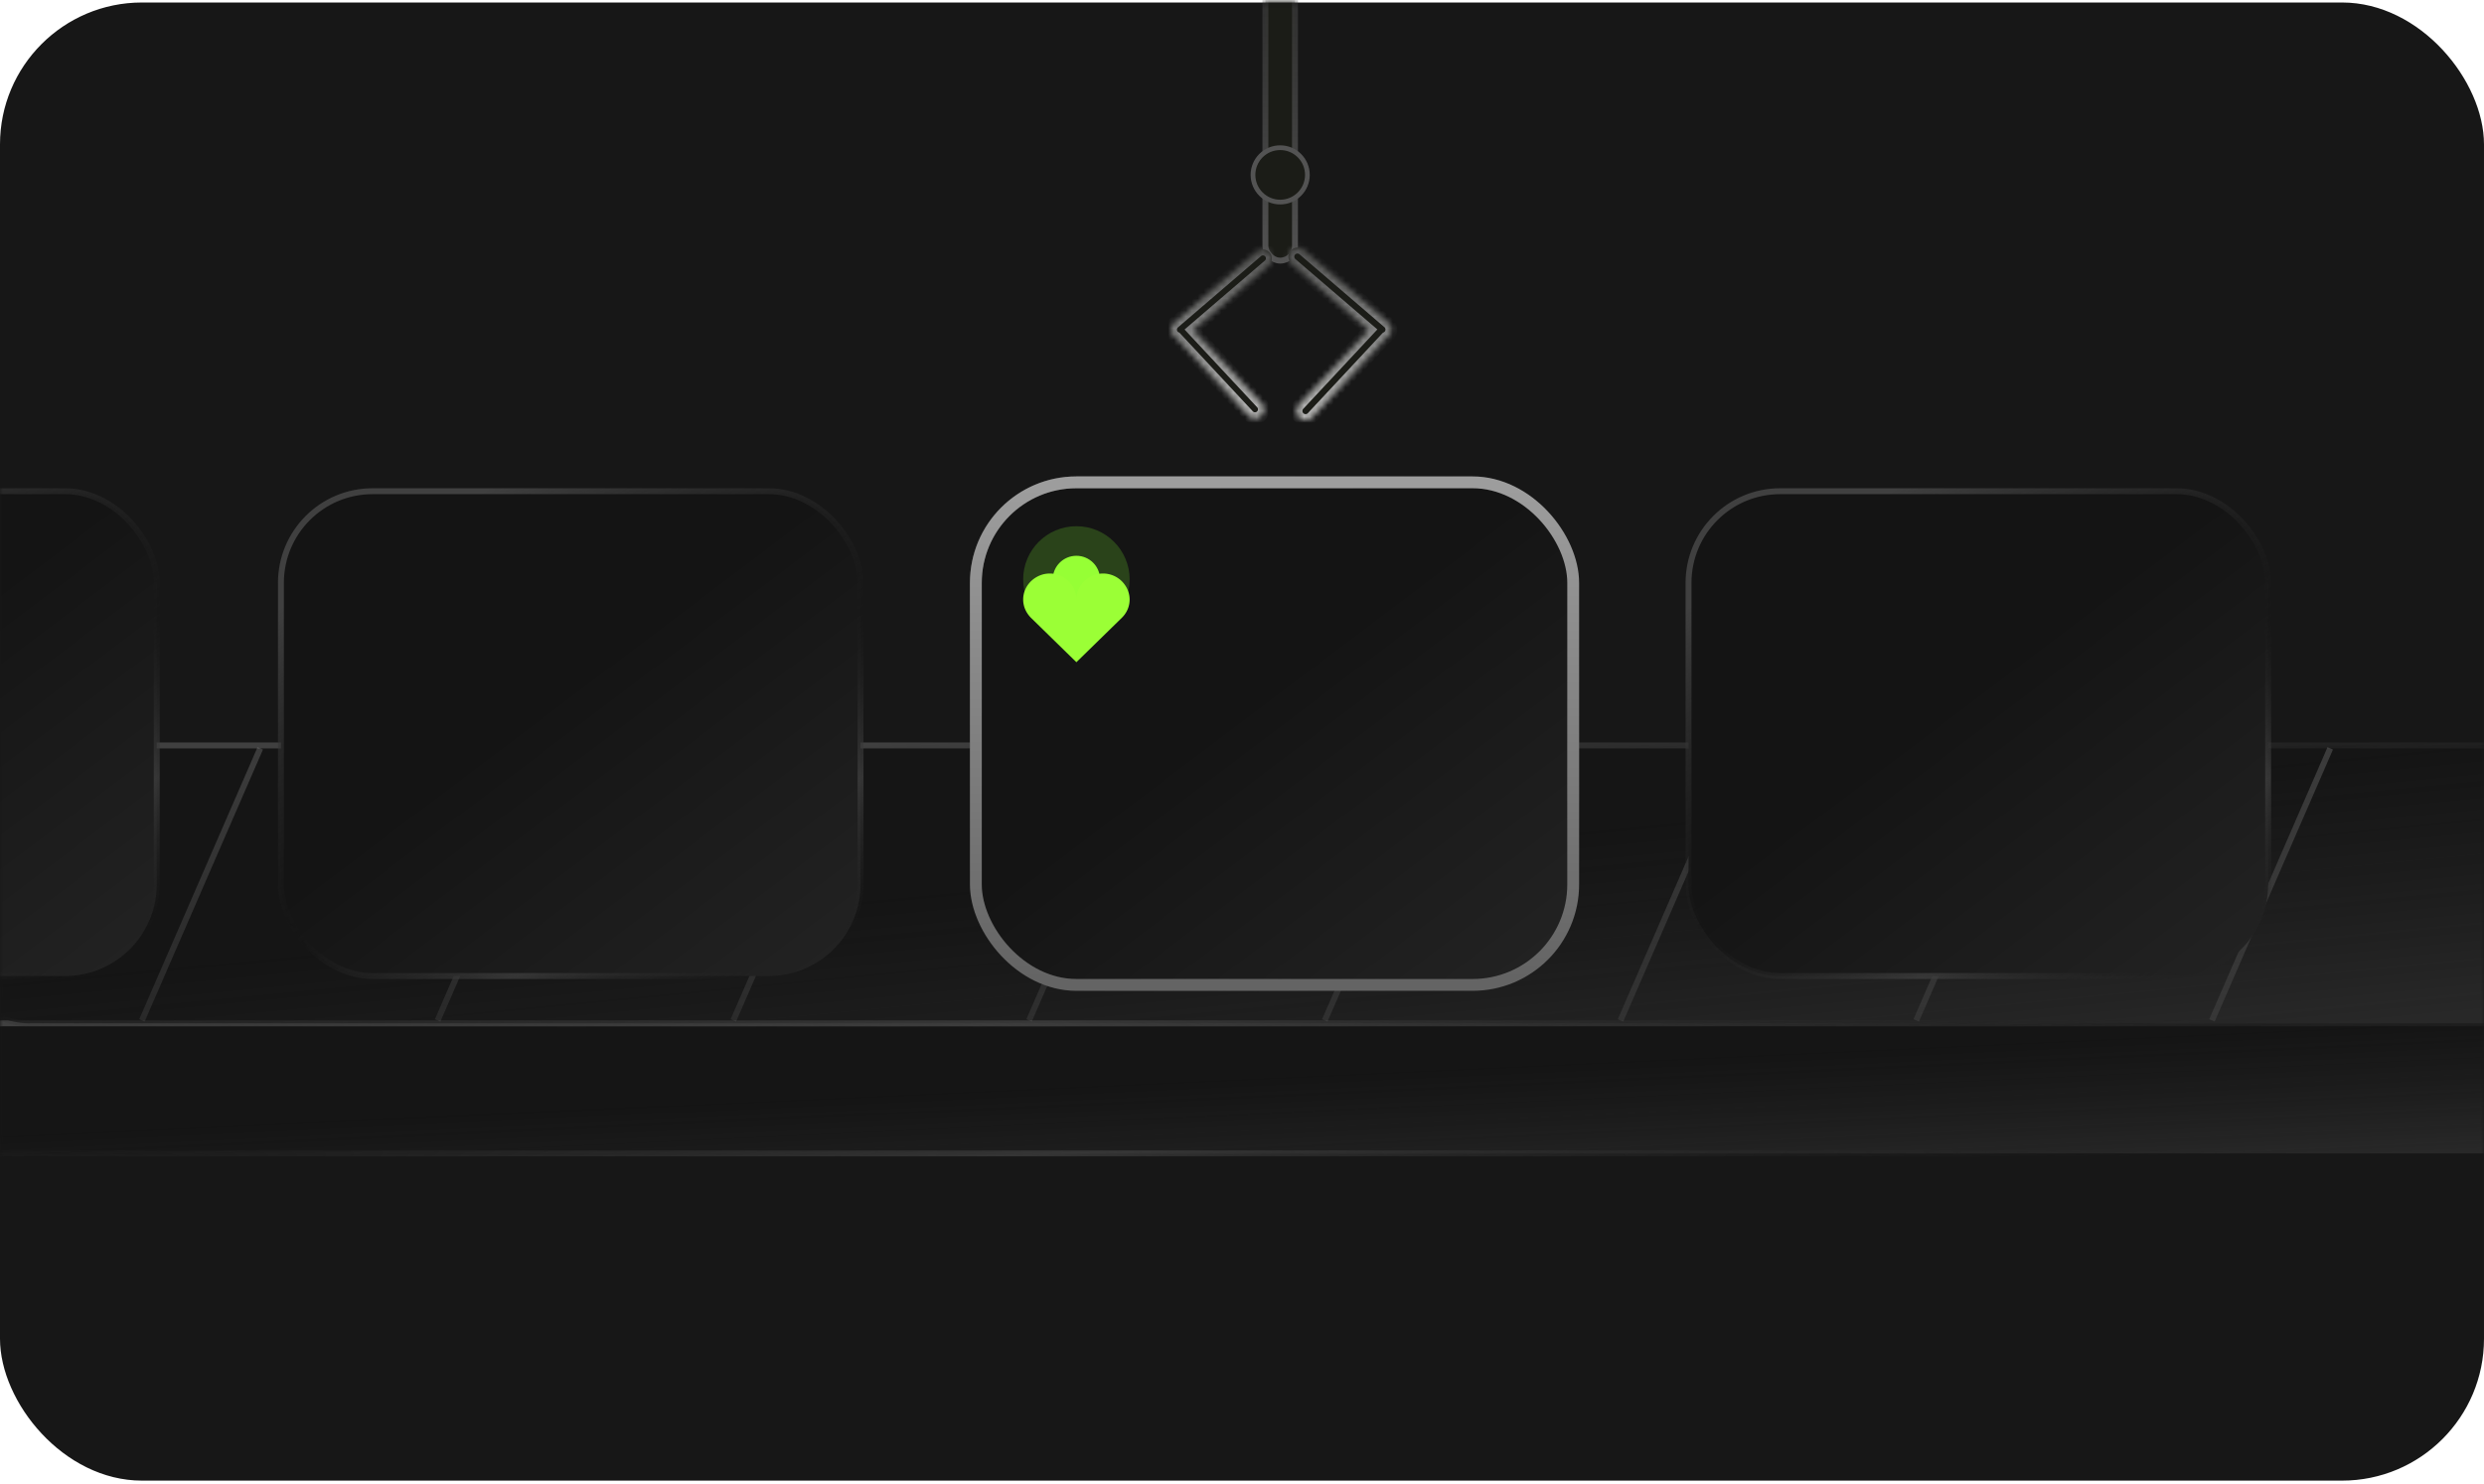 <svg xmlns="http://www.w3.org/2000/svg" width="420" height="251" fill="none"><rect width="420" height="250" y=".422" fill="#171717" rx="24"/><mask id="a" width="420" height="251" x="0" y="0" maskUnits="userSpaceOnUse" style="mask-type:alpha"><rect width="420" height="250" y=".422" fill="#171717" rx="24"/></mask><g mask="url(#a)"><rect width="447" height="22" x="-10.5" y="173.078" fill="url(#b)" stroke="url(#c)" rx="11"/><rect width="5" height="56" x="213.957" y="-11.922" fill="#1B1C17" stroke="url(#d)" rx="2.5"/><mask id="f" fill="#fff"><path fill-rule="evenodd" d="M214.68 42.716a1.5 1.5 0 0 0-2.115-.16l-14.042 12.053a1.5 1.5 0 0 0 .293 2.474l12.288 13.17a1.5 1.5 0 1 0 2.193-2.047L201.731 55.81l12.788-10.977a1.5 1.5 0 0 0 .161-2.116z" clip-rule="evenodd"/></mask><path fill="#1B1C17" fill-rule="evenodd" d="M214.68 42.716a1.5 1.5 0 0 0-2.115-.16l-14.042 12.053a1.5 1.5 0 0 0 .293 2.474l12.288 13.17a1.5 1.5 0 1 0 2.193-2.047L201.731 55.81l12.788-10.977a1.5 1.5 0 0 0 .161-2.116z" clip-rule="evenodd"/><path fill="url(#e)" d="m212.565 42.555.652.759-.652-.759zm2.115.161.759-.651-.759.651zM198.523 54.61l.651.759-.651-.759zm-.161 2.115.759-.651-.759.651zm.454.359.731-.682-.119-.129-.156-.08-.456.89zm12.288 13.17-.731.682.731-.682zm2.12.073-.682-.731.682.731zm.073-2.12-.731.682.731-.682zM201.731 55.81l-.651-.759-.791.68.711.761.731-.682zm12.788-10.977.652.758-.652-.758zm-1.302-1.518a.5.5 0 0 1 .705.054l1.517-1.303a2.5 2.5 0 0 0-3.525-.269l1.303 1.518zm-14.043 12.054 14.043-12.054-1.303-1.518-14.042 12.054 1.302 1.518zm-.053.705a.5.5 0 0 1 .053-.705l-1.302-1.518a2.5 2.5 0 0 0-.269 3.526l1.518-1.303zm.151.12a.484.484 0 0 1-.151-.12l-1.518 1.303c.217.252.475.453.758.597l.911-1.78zm12.563 13.377L199.547 56.4l-1.462 1.365 12.288 13.17 1.462-1.365zm.707.025a.5.5 0 0 1-.707-.025l-1.462 1.365a2.5 2.5 0 0 0 3.533.122l-1.364-1.462zm.024-.707a.5.5 0 0 1-.024.707l1.364 1.462a2.5 2.5 0 0 0 .123-3.533l-1.463 1.364zM201 56.491l11.566 12.397 1.463-1.364-11.567-12.397L201 56.491zm12.868-12.418L201.08 55.05l1.302 1.518 12.789-10.978-1.303-1.517zm.054-.705a.5.5 0 0 1-.054.705l1.303 1.517a2.5 2.5 0 0 0 .268-3.525l-1.517 1.303z" mask="url(#f)"/><mask id="h" fill="#fff"><path fill-rule="evenodd" d="M218.213 42.416a1.532 1.532 0 0 1 2.161-.164l14.349 12.317a1.533 1.533 0 0 1-.294 2.525l-12.56 13.46a1.532 1.532 0 1 1-2.241-2.09l11.819-12.668-13.069-11.218a1.533 1.533 0 0 1-.165-2.162z" clip-rule="evenodd"/></mask><path fill="#1B1C17" fill-rule="evenodd" d="M218.213 42.416a1.532 1.532 0 0 1 2.161-.164l14.349 12.317a1.533 1.533 0 0 1-.294 2.525l-12.56 13.46a1.532 1.532 0 1 1-2.241-2.09l11.819-12.668-13.069-11.218a1.533 1.533 0 0 1-.165-2.162z" clip-rule="evenodd"/><path fill="url(#g)" d="m220.374 42.252-.651.758.651-.758zm-2.161.164.759.652-.759-.652zm16.51 12.153.652-.759-.652.759zm.165 2.161.759.652-.759-.652zm-.459.364-.732-.682.119-.127.154-.08.459.89zm-12.56 13.46.732.683-.732-.682zm-2.166.076.682-.731-.682.73zm-.075-2.166-.731-.683.731.683zm11.819-12.668.651-.758.791.678-.711.762-.731-.682zm-13.069-11.218-.652.758.652-.758zm1.345-1.568a.532.532 0 0 0-.751.058l-1.518-1.303a2.533 2.533 0 0 1 3.572-.272l-1.303 1.517zm14.349 12.318L219.723 43.01l1.303-1.517 14.349 12.317-1.303 1.518zm.057.75a.533.533 0 0 0-.057-.75l1.303-1.518a2.533 2.533 0 0 1 .272 3.572l-1.518-1.303zm-.159.127a.521.521 0 0 0 .159-.126l1.518 1.303a2.531 2.531 0 0 1-.76.6l-.917-1.777zm-12.832 13.668 12.559-13.461 1.463 1.364-12.559 13.461-1.463-1.364zm-.753.026c.215.2.553.189.753-.026l1.463 1.364a2.533 2.533 0 0 1-3.58.124l1.364-1.462zm-.026-.753a.533.533 0 0 0 .026.753l-1.364 1.462a2.533 2.533 0 0 1-.124-3.58l1.462 1.365zm11.819-12.668-11.819 12.668-1.462-1.365 11.819-12.667 1.462 1.364zm-13.149-12.66 13.069 11.22-1.303 1.517-13.069-11.218 1.303-1.518zm-.057-.75a.533.533 0 0 0 .057.75l-1.303 1.519a2.533 2.533 0 0 1-.272-3.572l1.518 1.303z" mask="url(#h)"/><circle cx="216.457" cy="29.578" r="4.6" fill="#1B1C17" stroke="#535353" stroke-width=".8"/><rect width="447" height="47" x="-10.5" y="126.078" fill="url(#i)" stroke="url(#j)" rx="15.5"/><path stroke="url(#k)" stroke-opacity=".5" d="m24 172.578 20-46" opacity=".4"/><path stroke="url(#l)" stroke-opacity=".5" d="m74 172.578 20-46" opacity=".4"/><path stroke="url(#m)" stroke-opacity=".5" d="m124 172.578 20-46" opacity=".4"/><path stroke="url(#n)" stroke-opacity=".5" d="m174 172.578 20-46" opacity=".4"/><path stroke="url(#o)" stroke-opacity=".5" d="m224 172.578 20-46" opacity=".4"/><path stroke="url(#p)" stroke-opacity=".5" d="m274 172.578 20-46" opacity=".4"/><path stroke="url(#q)" stroke-opacity=".5" d="m324 172.578 20-46" opacity=".4"/><path stroke="url(#r)" stroke-opacity=".5" d="m374 172.578 20-46" opacity=".4"/><rect width="101" height="85" x="165" y="81.578" fill="url(#s)" rx="17"/><rect width="101" height="85" x="165" y="81.578" stroke="url(#t)" stroke-width="2" rx="17"/><rect width="101" height="85" x="165" y="81.578" stroke="url(#u)" stroke-width="2" rx="17"/><rect width="98" height="82" x="47.5" y="83.078" fill="url(#v)" stroke="url(#w)" rx="15.5"/><rect width="98" height="82" x="-71.5" y="83.078" fill="url(#x)" stroke="url(#y)" rx="15.5"/><rect width="98" height="82" x="285.5" y="83.078" fill="url(#z)" stroke="url(#A)" rx="15.5"/><circle cx="182" cy="98" r="4" fill="#9BFF36"/><circle cx="182" cy="98" r="9" fill="#82FF36" fill-opacity=".2"/><g filter="url(#B)"><path fill="#9BFF36" d="M177.5 97c-1.238 0-2.34.506-3.173 1.298-.81.791-1.327 1.869-1.327 3.101 0 1.21.517 2.287 1.327 3.101L182 112l7.672-7.5c.81-.792 1.328-1.87 1.328-3.101 0-1.21-.518-2.288-1.328-3.101A4.501 4.501 0 0 0 186.5 97c-1.238 0-2.34.506-3.172 1.298-.81.791-1.328 1.869-1.328 3.101 0-1.21-.517-2.288-1.327-3.101A4.504 4.504 0 0 0 177.5 97z"/></g></g><defs><linearGradient id="b" x1="437" x2="435.69" y1="193.61" y2="165.282" gradientUnits="userSpaceOnUse"><stop stop-color="#282828"/><stop offset=".789" stop-color="#131313" stop-opacity=".66"/></linearGradient><linearGradient id="c" x1="78.6" x2="79.664" y1="175.108" y2="205.437" gradientUnits="userSpaceOnUse"><stop stop-color="#404040"/><stop offset=".52" stop-color="#212121" stop-opacity="0"/><stop offset=".775" stop-color="#3E3E3E" stop-opacity=".77"/><stop offset="1" stop-color="#212121" stop-opacity="0"/></linearGradient><linearGradient id="d" x1="216.457" x2="216.457" y1="-12.422" y2="44.578" gradientUnits="userSpaceOnUse"><stop stop-color="#393939" stop-opacity=".5"/><stop offset="1" stop-color="#535353"/></linearGradient><linearGradient id="e" x1="206.521" x2="206.521" y1="42.193" y2="70.729" gradientUnits="userSpaceOnUse"><stop stop-color="#535353"/><stop offset="1" stop-color="#B9B9B9"/></linearGradient><linearGradient id="g" x1="226.55" x2="226.55" y1="41.882" y2="71.042" gradientUnits="userSpaceOnUse"><stop stop-color="#535353"/><stop offset="1" stop-color="#B9B9B9"/></linearGradient><linearGradient id="i" x1="437" x2="431.337" y1="169.471" y2="110.771" gradientUnits="userSpaceOnUse"><stop stop-color="#282828"/><stop offset=".789" stop-color="#131313" stop-opacity=".66"/></linearGradient><linearGradient id="j" x1="78.6" x2="83.215" y1="130.858" y2="193.892" gradientUnits="userSpaceOnUse"><stop stop-color="#404040"/><stop offset=".52" stop-color="#212121" stop-opacity="0"/><stop offset=".775" stop-color="#3E3E3E" stop-opacity=".77"/><stop offset="1" stop-color="#212121" stop-opacity="0"/></linearGradient><linearGradient id="k" x1="43.538" x2="21.865" y1="126.386" y2="178.426" gradientUnits="userSpaceOnUse"><stop stop-color="#D8D8D8"/><stop offset="1" stop-color="#E8E8E8" stop-opacity=".34"/></linearGradient><linearGradient id="l" x1="93.538" x2="71.865" y1="126.386" y2="178.426" gradientUnits="userSpaceOnUse"><stop stop-color="#D8D8D8"/><stop offset="1" stop-color="#E8E8E8" stop-opacity=".34"/></linearGradient><linearGradient id="m" x1="143.538" x2="121.865" y1="126.386" y2="178.426" gradientUnits="userSpaceOnUse"><stop stop-color="#D8D8D8"/><stop offset="1" stop-color="#E8E8E8" stop-opacity=".34"/></linearGradient><linearGradient id="n" x1="193.538" x2="171.865" y1="126.386" y2="178.426" gradientUnits="userSpaceOnUse"><stop stop-color="#D8D8D8"/><stop offset="1" stop-color="#E8E8E8" stop-opacity=".34"/></linearGradient><linearGradient id="o" x1="243.538" x2="221.865" y1="126.386" y2="178.426" gradientUnits="userSpaceOnUse"><stop stop-color="#D8D8D8"/><stop offset="1" stop-color="#E8E8E8" stop-opacity=".34"/></linearGradient><linearGradient id="p" x1="293.538" x2="271.865" y1="126.386" y2="178.426" gradientUnits="userSpaceOnUse"><stop stop-color="#D8D8D8"/><stop offset="1" stop-color="#E8E8E8" stop-opacity=".34"/></linearGradient><linearGradient id="q" x1="343.538" x2="321.865" y1="126.386" y2="178.426" gradientUnits="userSpaceOnUse"><stop stop-color="#D8D8D8"/><stop offset="1" stop-color="#E8E8E8" stop-opacity=".34"/></linearGradient><linearGradient id="r" x1="393.538" x2="371.865" y1="126.386" y2="178.426" gradientUnits="userSpaceOnUse"><stop stop-color="#D8D8D8"/><stop offset="1" stop-color="#E8E8E8" stop-opacity=".34"/></linearGradient><linearGradient id="s" x1="265" x2="215.736" y1="158.477" y2="93.22" gradientUnits="userSpaceOnUse"><stop stop-color="#222"/><stop offset=".789" stop-color="#141414"/></linearGradient><linearGradient id="t" x1="185.8" x2="233.065" y1="91.708" y2="174.211" gradientUnits="userSpaceOnUse"><stop stop-color="#404040"/><stop offset=".52" stop-color="#212121" stop-opacity="0"/><stop offset=".775" stop-color="#3E3E3E" stop-opacity=".77"/><stop offset="1" stop-color="#212121" stop-opacity="0"/></linearGradient><linearGradient id="u" x1="215.5" x2="215.5" y1="82.578" y2="165.578" gradientUnits="userSpaceOnUse"><stop stop-color="#9D9D9D"/><stop offset="1" stop-color="#646464"/></linearGradient><linearGradient id="v" x1="146" x2="96.736" y1="158.477" y2="93.22" gradientUnits="userSpaceOnUse"><stop stop-color="#222"/><stop offset=".789" stop-color="#141414"/></linearGradient><linearGradient id="w" x1="66.8" x2="114.065" y1="91.708" y2="174.211" gradientUnits="userSpaceOnUse"><stop stop-color="#404040"/><stop offset=".52" stop-color="#212121" stop-opacity="0"/><stop offset=".775" stop-color="#3E3E3E" stop-opacity=".77"/><stop offset="1" stop-color="#212121" stop-opacity="0"/></linearGradient><linearGradient id="x" x1="27" x2="-22.265" y1="158.477" y2="93.22" gradientUnits="userSpaceOnUse"><stop stop-color="#222"/><stop offset=".789" stop-color="#141414"/></linearGradient><linearGradient id="y" x1="-52.2" x2="-4.935" y1="91.708" y2="174.211" gradientUnits="userSpaceOnUse"><stop stop-color="#404040"/><stop offset=".52" stop-color="#212121" stop-opacity="0"/><stop offset=".775" stop-color="#3E3E3E" stop-opacity=".77"/><stop offset="1" stop-color="#212121" stop-opacity="0"/></linearGradient><linearGradient id="z" x1="384" x2="334.736" y1="158.477" y2="93.22" gradientUnits="userSpaceOnUse"><stop stop-color="#222"/><stop offset=".789" stop-color="#141414"/></linearGradient><linearGradient id="A" x1="304.8" x2="352.065" y1="91.708" y2="174.211" gradientUnits="userSpaceOnUse"><stop stop-color="#404040"/><stop offset=".52" stop-color="#212121" stop-opacity="0"/><stop offset=".775" stop-color="#3E3E3E" stop-opacity=".77"/><stop offset="1" stop-color="#212121" stop-opacity="0"/></linearGradient><filter id="B" width="98" height="95" x="133" y="57" color-interpolation-filters="sRGB" filterUnits="userSpaceOnUse"><feFlood flood-opacity="0" result="BackgroundImageFix"/><feBlend in="SourceGraphic" in2="BackgroundImageFix" result="shape"/><feGaussianBlur result="effect1_foregroundBlur_9153_4441" stdDeviation="20"/></filter></defs></svg>
